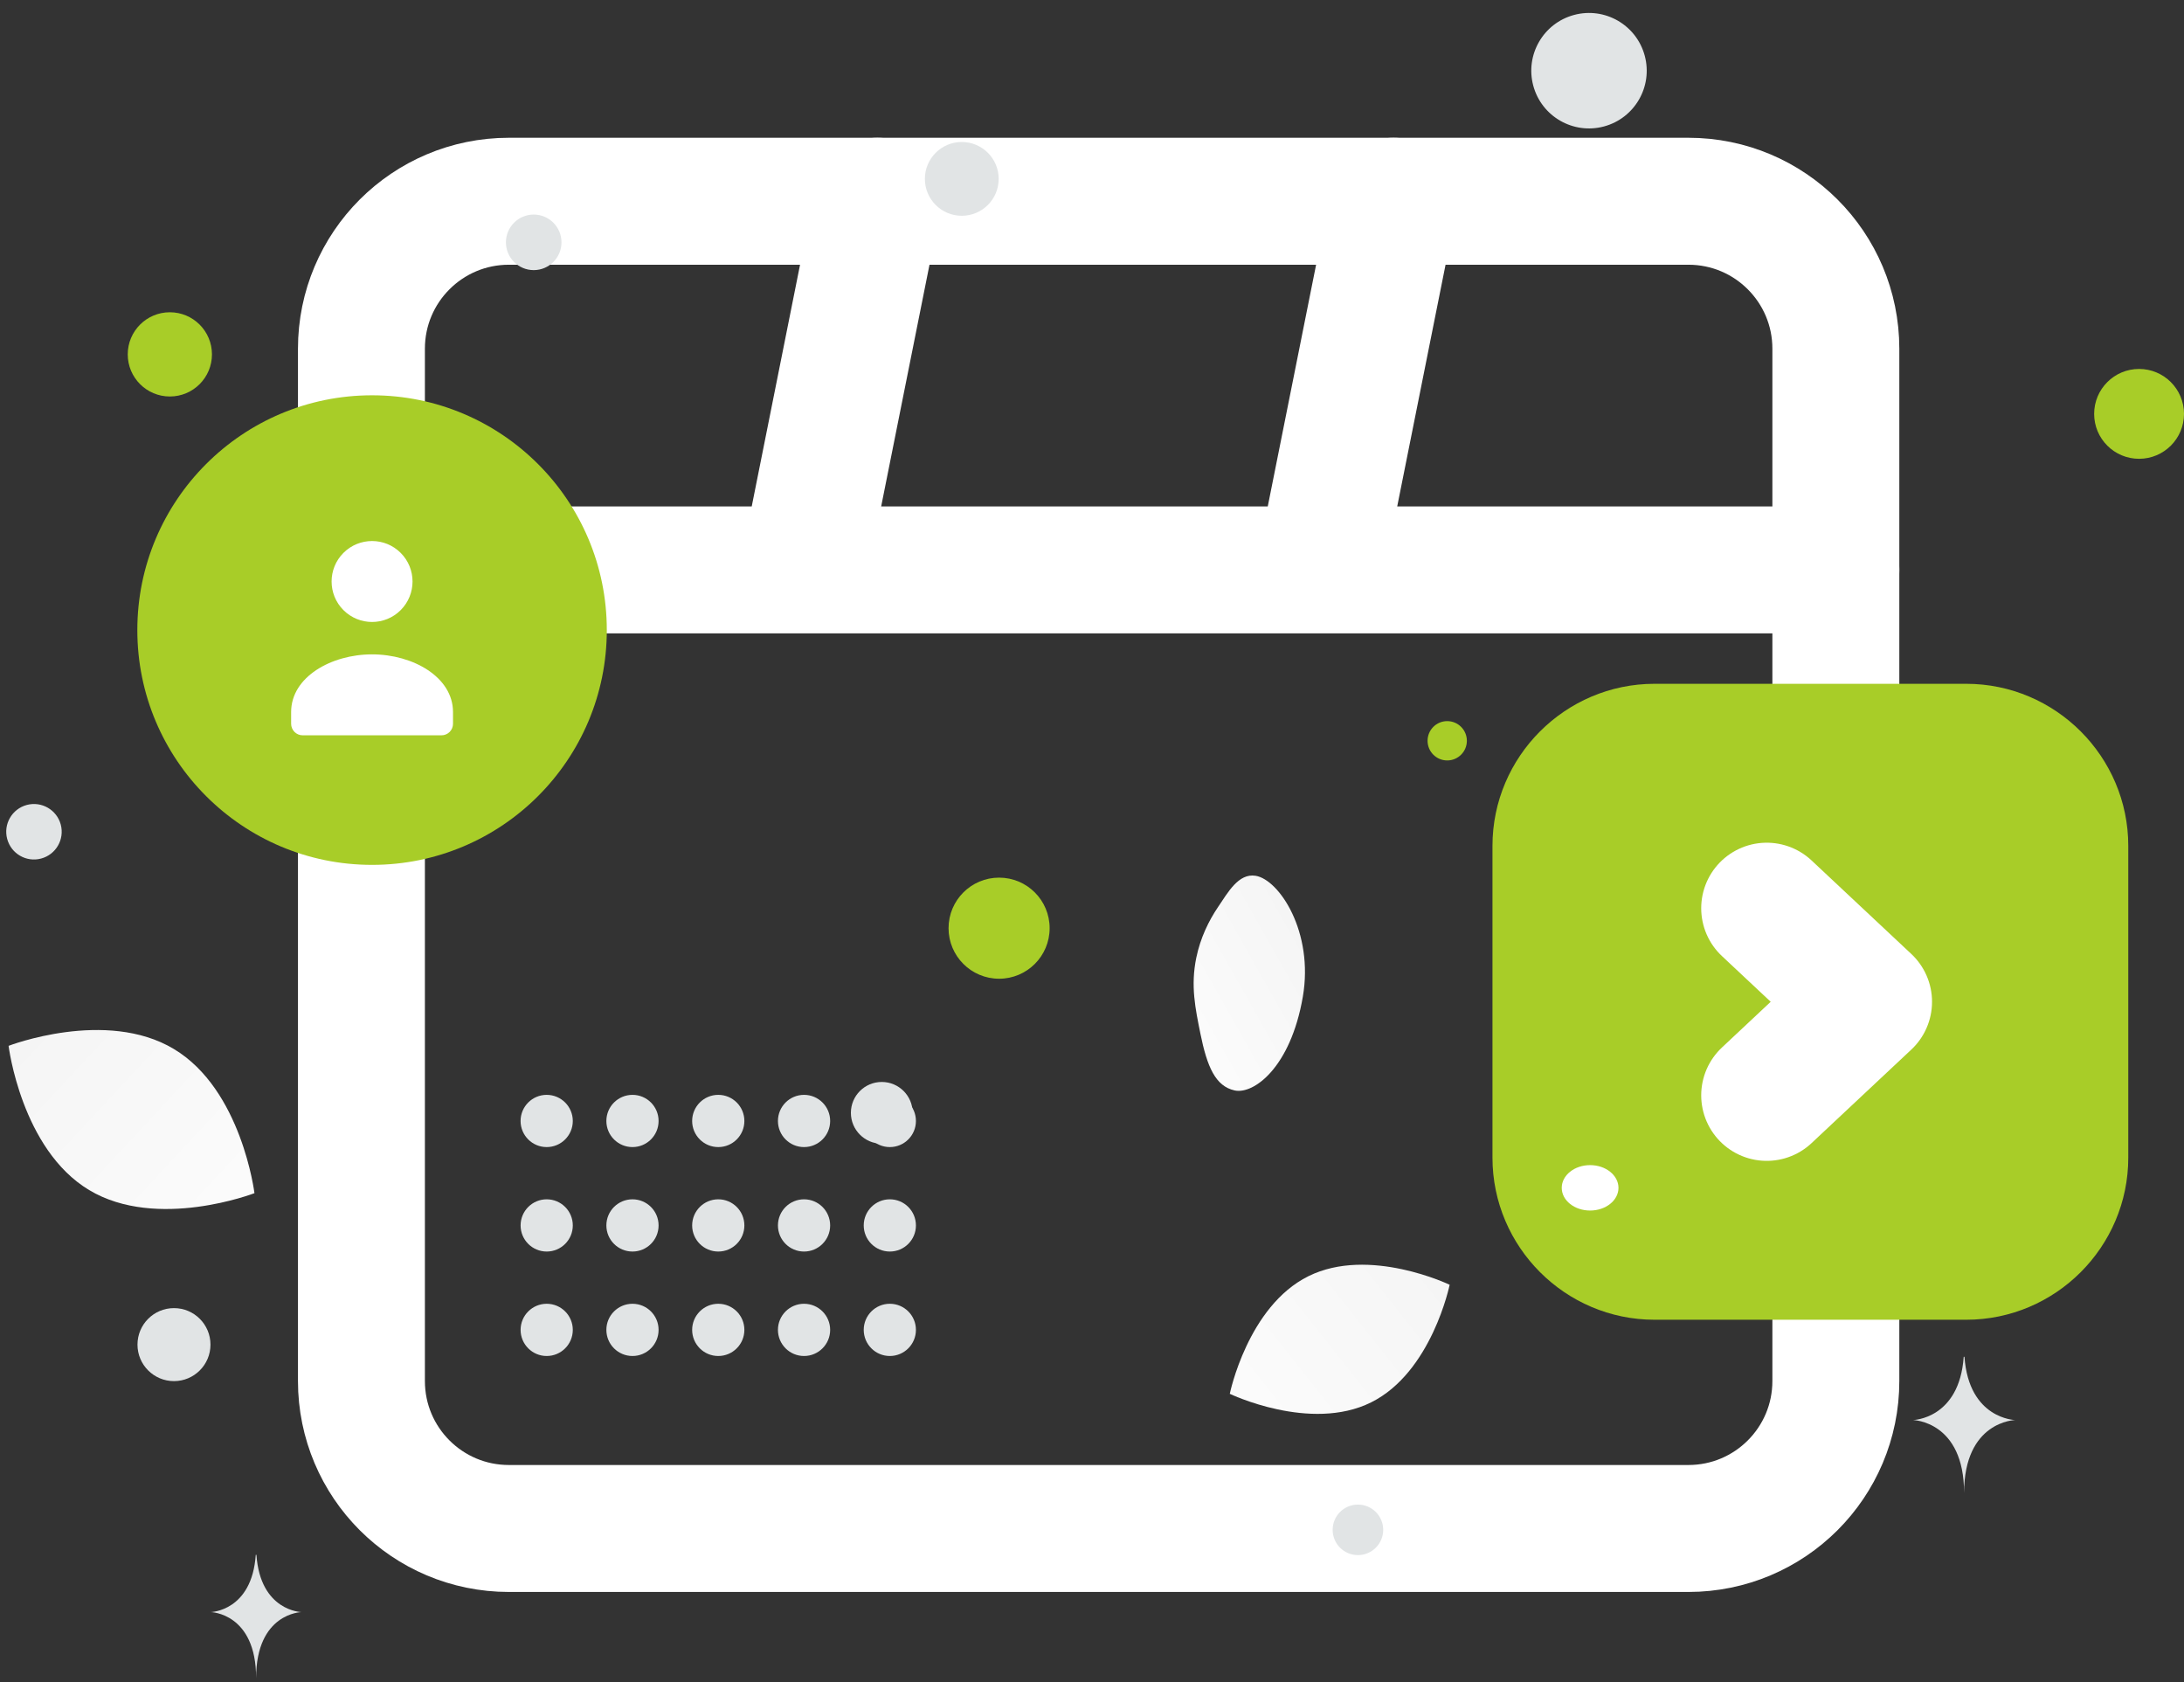 <svg width="100" height="77" viewBox="0 0 100 77" fill="none" xmlns="http://www.w3.org/2000/svg">
<rect x="0" y="0" width="100" height="77" fill="#333333" stroke="none"/>
<path d="M77.308 69.972H23.3C19.57 69.972 16.549 66.951 16.549 63.221V15.964C16.549 12.234 19.57 9.213 23.3 9.213H77.308C81.038 9.213 84.059 12.234 84.059 15.964V63.221C84.059 66.951 81.038 69.972 77.308 69.972Z" stroke="white" stroke-width="5.812" stroke-linecap="round" stroke-linejoin="round"/>
<path d="M16.549 26.09H84.059M36.802 26.09L40.177 9.213M60.43 26.09L63.806 9.213" stroke="white" stroke-width="5.812" stroke-linecap="round" stroke-linejoin="round"/>
<path fill-rule="evenodd" clip-rule="evenodd" d="M90.03 33.012H75.755C72.615 33.012 70.045 35.582 70.045 38.722V52.997C70.045 56.138 72.615 58.708 75.755 58.708H90.03C93.171 58.708 95.74 56.138 95.74 52.997V38.722C95.74 35.582 93.171 33.012 90.03 33.012Z" fill="#A8CD28" stroke="#A8CD28" stroke-width="3.417" stroke-linecap="round" stroke-linejoin="round"/>
<path d="M80.894 41.578L85.463 45.86L80.894 50.143" stroke="white" stroke-width="6" stroke-linecap="round" stroke-linejoin="round"/>
<path d="M39.548 51.317C39.548 51.977 40.083 52.512 40.743 52.512C41.403 52.512 41.938 51.977 41.938 51.317C41.938 50.656 41.403 50.121 40.743 50.121C40.083 50.121 39.548 50.656 39.548 51.317Z" fill="#E1E4E5"/>
<path d="M39.548 56.099C39.548 56.759 40.083 57.294 40.743 57.294C41.403 57.294 41.938 56.759 41.938 56.099C41.938 55.438 41.403 54.903 40.743 54.903C40.083 54.903 39.548 55.438 39.548 56.099Z" fill="#E1E4E5"/>
<path d="M39.548 60.88C39.548 61.541 40.083 62.076 40.743 62.076C41.403 62.076 41.938 61.541 41.938 60.88C41.938 60.22 41.403 59.685 40.743 59.685C40.083 59.685 39.548 60.22 39.548 60.88Z" fill="#E1E4E5"/>
<path d="M35.62 51.317C35.62 51.977 36.155 52.512 36.815 52.512C37.475 52.512 38.011 51.977 38.011 51.317C38.011 50.656 37.475 50.121 36.815 50.121C36.155 50.121 35.62 50.656 35.62 51.317Z" fill="#E1E4E5"/>
<path d="M35.62 56.099C35.62 56.759 36.155 57.294 36.815 57.294C37.475 57.294 38.011 56.759 38.011 56.099C38.011 55.438 37.475 54.903 36.815 54.903C36.155 54.903 35.62 55.438 35.62 56.099Z" fill="#E1E4E5"/>
<path d="M35.62 60.88C35.62 61.541 36.155 62.076 36.815 62.076C37.475 62.076 38.011 61.541 38.011 60.88C38.011 60.22 37.475 59.685 36.815 59.685C36.155 59.685 35.62 60.22 35.62 60.88Z" fill="#E1E4E5"/>
<path d="M31.692 51.317C31.692 51.977 32.227 52.512 32.888 52.512C33.548 52.512 34.083 51.977 34.083 51.317C34.083 50.656 33.548 50.121 32.888 50.121C32.227 50.121 31.692 50.656 31.692 51.317Z" fill="#E1E4E5"/>
<path d="M31.692 56.099C31.692 56.759 32.227 57.294 32.888 57.294C33.548 57.294 34.083 56.759 34.083 56.099C34.083 55.438 33.548 54.903 32.888 54.903C32.227 54.903 31.692 55.438 31.692 56.099Z" fill="#E1E4E5"/>
<path d="M31.692 60.88C31.692 61.541 32.227 62.076 32.888 62.076C33.548 62.076 34.083 61.541 34.083 60.88C34.083 60.22 33.548 59.685 32.888 59.685C32.227 59.685 31.692 60.22 31.692 60.88Z" fill="#E1E4E5"/>
<path d="M27.764 51.317C27.764 51.977 28.3 52.512 28.96 52.512C29.62 52.512 30.155 51.977 30.155 51.317C30.155 50.656 29.62 50.121 28.96 50.121C28.3 50.121 27.764 50.656 27.764 51.317Z" fill="#E1E4E5"/>
<path d="M27.764 56.099C27.764 56.759 28.3 57.294 28.96 57.294C29.62 57.294 30.155 56.759 30.155 56.099C30.155 55.438 29.62 54.903 28.96 54.903C28.3 54.903 27.764 55.438 27.764 56.099Z" fill="#E1E4E5"/>
<path d="M27.764 60.88C27.764 61.541 28.3 62.076 28.96 62.076C29.62 62.076 30.155 61.541 30.155 60.88C30.155 60.22 29.62 59.685 28.96 59.685C28.3 59.685 27.764 60.22 27.764 60.88Z" fill="#E1E4E5"/>
<path d="M23.836 51.317C23.836 51.977 24.371 52.512 25.031 52.512C25.691 52.512 26.227 51.977 26.227 51.317C26.227 50.656 25.691 50.121 25.031 50.121C24.371 50.121 23.836 50.656 23.836 51.317Z" fill="#E1E4E5"/>
<path d="M23.837 56.099C23.837 56.759 24.372 57.294 25.032 57.294C25.692 57.294 26.227 56.759 26.227 56.099C26.227 55.438 25.692 54.903 25.032 54.903C24.372 54.903 23.837 55.438 23.837 56.099Z" fill="#E1E4E5"/>
<path d="M23.837 60.88C23.837 61.541 24.372 62.076 25.032 62.076C25.692 62.076 26.227 61.541 26.227 60.88C26.227 60.22 25.692 59.685 25.032 59.685C24.372 59.685 23.837 60.22 23.837 60.88Z" fill="#E1E4E5"/>
<path d="M17.036 39.593C11.1 39.593 6.288 34.78 6.288 28.845C6.288 22.909 11.1 18.096 17.036 18.096C22.972 18.096 27.784 22.909 27.784 28.845C27.784 34.78 22.972 39.593 17.036 39.593Z" fill="#A8CD28"/>
<path fill-rule="evenodd" clip-rule="evenodd" d="M20.742 32.605V33.134C20.742 33.274 20.686 33.408 20.587 33.508C20.488 33.607 20.353 33.662 20.213 33.662H13.86C13.719 33.662 13.585 33.607 13.485 33.508C13.386 33.408 13.33 33.274 13.33 33.134V32.596C13.33 30.996 15.161 29.956 17.036 29.956C18.912 29.956 20.742 30.996 20.742 32.596M18.346 25.31C19.07 26.034 19.07 27.207 18.346 27.931C17.623 28.654 16.45 28.654 15.726 27.931C15.002 27.207 15.002 26.034 15.726 25.31C16.45 24.587 17.623 24.587 18.346 25.31Z" fill="white"/>
<path d="M56.532 49.919C55.653 49.727 55.27 48.836 54.963 47.316C54.733 46.173 54.508 45.135 54.776 43.84C54.963 42.934 55.349 42.144 55.769 41.526C56.224 40.856 56.706 39.967 57.49 40.092C58.569 40.264 60.165 42.67 59.653 45.634C59.09 48.889 57.392 50.108 56.532 49.919Z" fill="url(#paint0_linear_196_59)"/>
<path d="M62.776 64.201C59.997 65.579 56.309 63.807 56.309 63.807C56.309 63.807 57.128 59.8 59.909 58.423C62.688 57.044 66.376 58.815 66.376 58.815C66.376 58.815 65.556 62.822 62.776 64.201Z" fill="url(#paint1_linear_196_59)"/>
<path d="M4.084 54.481C7.192 56.344 11.651 54.622 11.651 54.622C11.651 54.622 11.068 49.881 7.958 48.02C4.85 46.157 0.393 47.877 0.393 47.877C0.393 47.877 0.976 52.618 4.084 54.481Z" fill="url(#paint2_linear_196_59)"/>
<path d="M97.943 16.89C96.807 16.89 95.886 17.811 95.886 18.947C95.886 20.083 96.807 21.003 97.943 21.003C99.079 21.003 100 20.083 100 18.947C100 17.811 99.079 16.89 97.943 16.89Z" fill="#A8CD28"/>
<path d="M45.746 40.177C44.468 40.177 43.432 41.213 43.432 42.491C43.432 43.769 44.468 44.805 45.746 44.805C47.024 44.805 48.06 43.769 48.06 42.491C48.06 41.213 47.024 40.177 45.746 40.177Z" fill="#A8CD28"/>
<path d="M7.777 18.151C6.712 18.151 5.849 17.288 5.849 16.223C5.849 15.158 6.712 14.295 7.777 14.295C8.842 14.295 9.705 15.158 9.705 16.223C9.705 17.288 8.842 18.151 7.777 18.151Z" fill="#A8CD28"/>
<path d="M66.264 34.812C65.767 34.812 65.365 34.409 65.365 33.912C65.365 33.415 65.767 33.012 66.264 33.012C66.761 33.012 67.164 33.415 67.164 33.912C67.164 34.409 66.761 34.812 66.264 34.812Z" fill="#A8CD28"/>
<path d="M62.176 71.191C61.537 71.191 61.019 70.673 61.019 70.034C61.019 69.396 61.537 68.878 62.176 68.878C62.815 68.878 63.333 69.396 63.333 70.034C63.333 70.673 62.815 71.191 62.176 71.191Z" fill="#E1E4E5"/>
<path d="M7.966 63.226C7.043 63.226 6.295 62.478 6.295 61.555C6.295 60.632 7.043 59.884 7.966 59.884C8.889 59.884 9.637 60.632 9.637 61.555C9.637 62.478 8.889 63.226 7.966 63.226Z" fill="#E1E4E5"/>
<path d="M24.437 12.366C23.735 12.366 23.165 11.796 23.165 11.094C23.165 10.392 23.735 9.822 24.437 9.822C25.14 9.822 25.709 10.392 25.709 11.094C25.709 11.796 25.14 12.366 24.437 12.366Z" fill="#E1E4E5"/>
<path d="M40.374 52.358C39.593 52.358 38.96 51.725 38.96 50.944C38.96 50.163 39.593 49.531 40.374 49.531C41.155 49.531 41.788 50.163 41.788 50.944C41.788 51.725 41.155 52.358 40.374 52.358Z" fill="#E1E4E5"/>
<path d="M2.782 37.748C2.963 38.425 2.561 39.122 1.884 39.303C1.206 39.485 0.51 39.083 0.329 38.405C0.147 37.728 0.549 37.032 1.226 36.85C1.904 36.669 2.6 37.071 2.782 37.748Z" fill="#E1E4E5"/>
<path d="M44.037 9.878C43.105 9.878 42.348 9.122 42.348 8.189C42.348 7.256 43.105 6.5 44.037 6.5C44.97 6.5 45.727 7.256 45.727 8.189C45.727 9.122 44.97 9.878 44.037 9.878Z" fill="#E1E4E5"/>
<path d="M72.807 55.417C72.089 55.417 71.508 54.952 71.508 54.378C71.508 53.804 72.089 53.338 72.807 53.338C73.525 53.338 74.106 53.804 74.106 54.378C74.106 54.952 73.525 55.417 72.807 55.417Z" fill="white"/>
<path d="M75.309 2.553C75.687 3.962 74.851 5.411 73.441 5.789C72.031 6.167 70.582 5.33 70.204 3.92C69.827 2.511 70.663 1.062 72.073 0.684C73.483 0.306 74.932 1.143 75.309 2.553Z" fill="#E1E4E5"/>
<path d="M89.914 62.112H89.948C90.149 64.964 92.27 65.008 92.27 65.008C92.27 65.008 89.931 65.054 89.931 68.349C89.931 65.054 87.593 65.008 87.593 65.008C87.593 65.008 89.713 64.964 89.914 62.112ZM11.711 71.178H11.741C11.92 73.76 13.802 73.799 13.802 73.799C13.802 73.799 11.727 73.841 11.727 76.823C11.727 73.841 9.651 73.799 9.651 73.799C9.651 73.799 11.533 73.76 11.711 71.178Z" fill="#E1E4E5"/>
<defs>
<linearGradient id="paint0_linear_196_59" x1="50.802" y1="48.564" x2="66.518" y2="39.687" gradientUnits="userSpaceOnUse">
<stop stop-color="white"/>
<stop offset="1" stop-color="#EEEEEE"/>
</linearGradient>
<linearGradient id="paint1_linear_196_59" x1="52.104" y1="68.501" x2="75.027" y2="50.369" gradientUnits="userSpaceOnUse">
<stop stop-color="white"/>
<stop offset="1" stop-color="#EEEEEE"/>
</linearGradient>
<linearGradient id="paint2_linear_196_59" x1="16.111" y1="60.477" x2="-8.897" y2="37.242" gradientUnits="userSpaceOnUse">
<stop stop-color="white"/>
<stop offset="1" stop-color="#EEEEEE"/>
</linearGradient>
</defs>
</svg>
